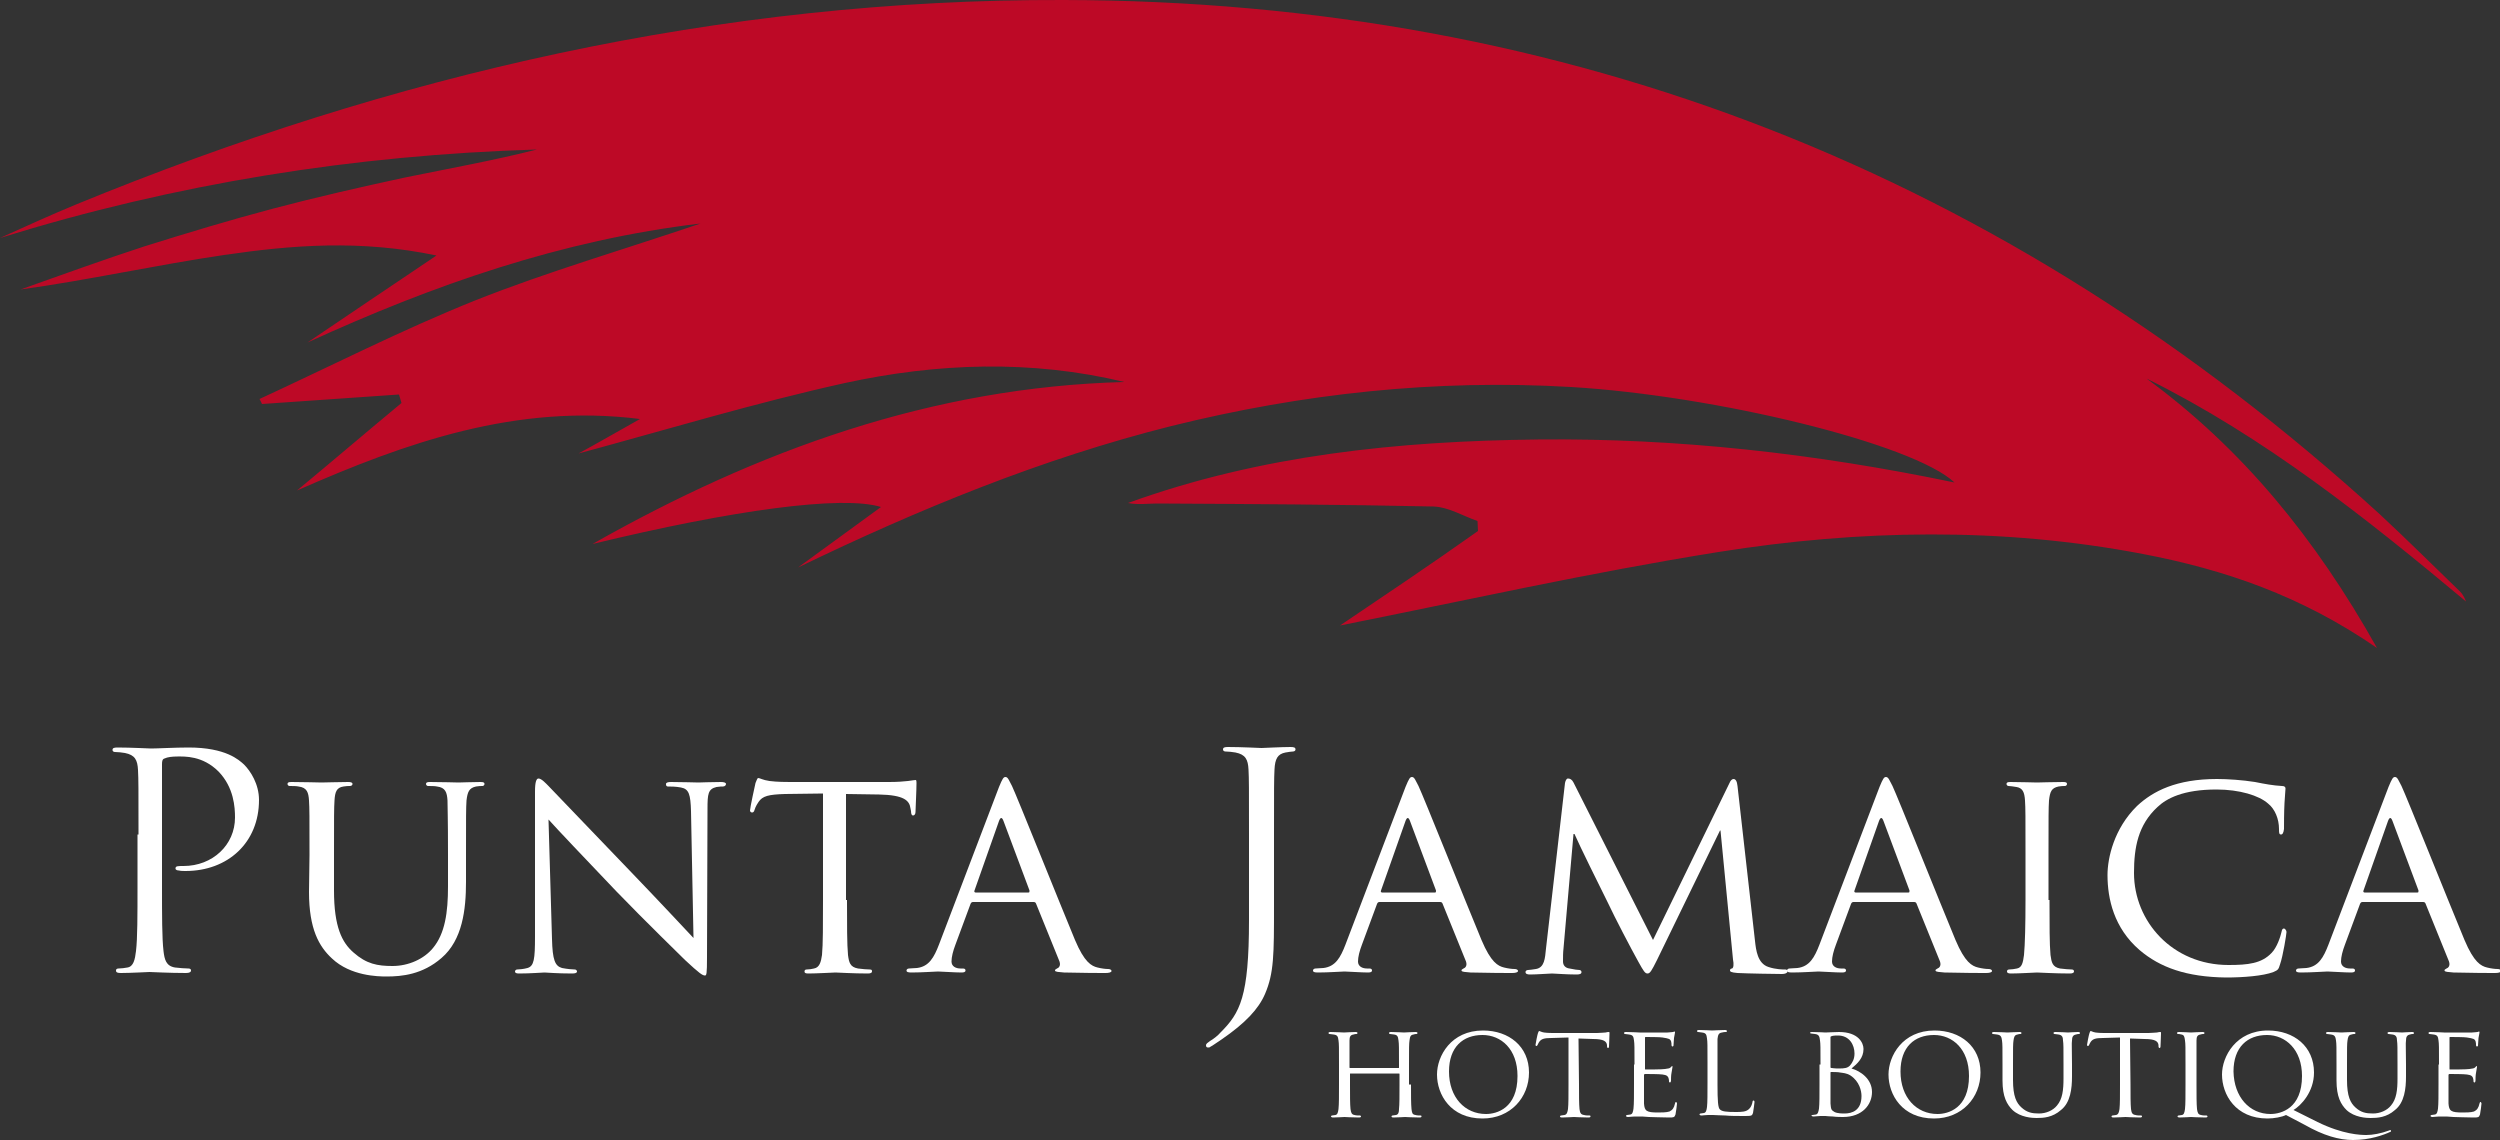 <?xml version="1.0" encoding="utf-8"?>
<!-- Generator: Adobe Illustrator 24.2.3, SVG Export Plug-In . SVG Version: 6.00 Build 0)  -->
<svg version="1.1" id="Layer_1" xmlns="http://www.w3.org/2000/svg" xmlns:xlink="http://www.w3.org/1999/xlink" x="0px" y="0px"
	 viewBox="0 0 500 228.1" style="enable-background:new 0 0 500 228.1;" xml:space="preserve">
<rect x="0" y="0" width="500" height="228.1" fill="#333333" stroke="none"/>
<style type="text/css">
	.st0{fill:#BD0926;}
	.st1{fill:#FFFFFF;}
</style>
<g>
	<g>
		<path class="st0" d="M268,125.1c24.6-4.9,50-10.6,75.7-14.7c28.2-4.5,56.7-5,84.9,0.4c16.2,3.1,31.6,8.3,46.8,18.8
			c-12.4-22.1-27-39.9-46.1-53.9c23.6,11.7,43.9,27.9,63.9,44.6c-0.3-0.8-0.7-1.5-1.2-2c-5.4-5.2-10.6-10.4-16.1-15.5
			C401.3,34.8,313.7,0.2,212.7,0C144-0.2,78.5,14.9,15.2,40.9C10.1,43,5.1,45.3,0,47.6C35.1,36.7,70.9,31,107.4,29.9
			c-8.7,2.2-17.6,3.8-26.4,5.6c-8.8,1.9-17.6,3.9-26.3,6.2s-17.3,4.9-25.9,7.6C20.5,52,12.3,55,4.1,57.9C17.8,56,31.2,53,44.8,51
			s27.3-3.1,42.5,0.1C77.8,57.5,69.6,63,61.5,68.5C86.6,57,112.3,48,140.1,44.7c-15.3,5.2-30.5,9.6-45.1,15.4
			C80.3,66,66.2,73.2,51.9,79.8c0.2,0.3,0.3,0.6,0.5,1c9.1-0.6,18.3-1.3,27.4-1.9c0.2,0.6,0.3,1.1,0.5,1.7
			c-7,5.8-13.9,11.7-20.9,17.5c22-9.7,44-17.4,68.6-14.3c-4.3,2.4-8.6,4.9-12.3,6.9c17.4-4.7,35.2-10.1,53.3-14.1
			c18.4-4,37.2-4.7,55.9-0.2c-38.5,1-73.4,13.7-106.4,32.4c28-6.8,50-9.8,57.7-7.4c-5.6,4.1-11.1,8.1-16.6,12.1
			c24.2-11.7,48.8-21.8,74.7-28.3c26.2-6.5,52.8-9.4,79.9-7.8c28.8,1.7,68.4,11.3,76.7,19.1c-27.8-5.8-55.4-8.9-83.3-8.6
			s-55.5,3.1-82,12.7c2,0.4,4,0.1,5.9,0.1c18.4,0.1,36.8,0.2,55.2,0.6c3,0.1,5.9,1.9,8.8,2.9c0,0.7,0.1,1.3,0.1,2
			C286.3,112.8,276.6,119.3,268,125.1z"/>
	</g>
	<g>
		<path class="st1" d="M27.7,166.9c0-9.3,0-11-0.1-12.9c-0.1-2-0.6-3-2.6-3.4c-0.5-0.1-1.5-0.2-2-0.2c-0.2,0-0.5-0.1-0.5-0.4
			c0-0.4,0.3-0.5,1-0.5c2.7,0,6.3,0.2,6.7,0.2c1.3,0,4.8-0.2,7.5-0.2c7.5,0,10.1,2.5,11.1,3.4c1.3,1.3,3,3.9,3,7.1
			c0,8.5-6.2,14.2-14.7,14.2c-0.3,0-1,0-1.3-0.1c-0.3,0-0.7-0.1-0.7-0.4c0-0.5,0.4-0.5,1.6-0.5c5.8,0,10.3-4.2,10.3-9.7
			c0-2-0.2-6-3.3-9.2c-3.2-3.2-6.8-3-8.2-3c-1,0-2,0.1-2.6,0.4c-0.4,0.1-0.5,0.5-0.5,1.1v24.5c0,5.7,0,10.4,0.3,12.9
			c0.2,1.7,0.5,3,2.3,3.3c0.8,0.1,2.1,0.2,2.7,0.2c0.4,0,0.5,0.2,0.5,0.4c0,0.3-0.3,0.5-1,0.5c-3.3,0-7-0.2-7.3-0.2
			c-0.2,0-3.9,0.2-5.7,0.2c-0.7,0-1-0.1-1-0.5c0-0.2,0.1-0.4,0.5-0.4c0.5,0,1.3-0.1,1.8-0.2c1.2-0.2,1.5-1.6,1.7-3.3
			c0.3-2.5,0.3-7.2,0.3-12.9v-10.4H27.7z"/>
		<path class="st1" d="M61.9,171c0-7.9,0-9.3-0.1-10.9c-0.1-1.6-0.4-2.6-2.1-2.8c-0.4-0.1-1.3-0.1-1.8-0.1c-0.2,0-0.4-0.2-0.4-0.4
			c0-0.3,0.2-0.4,0.8-0.4c2.4,0,5.5,0.1,6,0.1s3.8-0.1,5.3-0.1c0.6,0,0.9,0.1,0.9,0.4c0,0.2-0.2,0.4-0.5,0.4c-0.4,0-0.7,0-1.3,0.1
			c-1.4,0.2-1.7,1.1-1.8,2.8c-0.1,1.6-0.1,3-0.1,10.9v7.1c0,7.3,1.6,10.4,3.9,12.4c2.6,2.3,4.8,2.7,7.8,2.7c3.2,0,6.3-1.4,8.1-3.6
			c2.4-2.9,3-7.1,3-12.3V171c0-7.9-0.1-9.3-0.1-10.9c-0.1-1.6-0.4-2.6-2.1-2.8c-0.4-0.1-1.3-0.1-1.8-0.1c-0.2,0-0.4-0.2-0.4-0.4
			c0-0.3,0.2-0.4,0.8-0.4c2.3,0,5.4,0.1,5.7,0.1c0.4,0,2.9-0.1,4.4-0.1c0.6,0,0.8,0.1,0.8,0.4c0,0.2-0.2,0.4-0.4,0.4
			c-0.4,0-0.7,0-1.3,0.1c-1.4,0.3-1.7,1.1-1.9,2.8c-0.1,1.6-0.1,3-0.1,10.9v5.4c0,5.5-0.7,11.6-4.9,15.2c-3.8,3.3-7.9,3.7-11,3.7
			c-1.7,0-7.2-0.1-10.9-3.6c-2.6-2.4-4.6-5.9-4.6-13.3L61.9,171L61.9,171z"/>
		<path class="st1" d="M110.4,187.8c0.1,4.2,0.6,5.4,2,5.8c1,0.2,2.1,0.3,2.6,0.3c0.2,0,0.4,0.2,0.4,0.4c0,0.3-0.4,0.4-1,0.4
			c-3,0-5.1-0.2-5.5-0.2c-0.5,0-2.7,0.2-5.1,0.2c-0.5,0-0.8-0.1-0.8-0.4c0-0.2,0.2-0.4,0.4-0.4c0.4,0,1.4-0.1,2.1-0.3
			c1.3-0.4,1.5-1.7,1.5-6.3v-29c0-2,0.3-2.6,0.7-2.6c0.6,0,1.5,1,2,1.5c0.8,0.8,8.5,8.9,16.6,17.3c5.2,5.4,10.8,11.4,12.4,13.1
			l-0.5-25.4c-0.1-3.3-0.4-4.4-2-4.7c-1-0.2-2.1-0.2-2.6-0.2c-0.4,0-0.4-0.3-0.4-0.5c0-0.3,0.4-0.4,1-0.4c2.4,0,4.9,0.1,5.5,0.1
			s2.3-0.1,4.5-0.1c0.5,0,1,0.1,1,0.4c0,0.2-0.2,0.5-0.6,0.5c-0.2,0-0.7,0-1.3,0.1c-1.7,0.4-1.8,1.4-1.8,4.4l-0.1,29.7
			c0,3.3-0.1,3.6-0.4,3.6c-0.5,0-1.1-0.4-4-3.1c-0.5-0.5-8.1-7.9-13.7-13.7c-6.1-6.4-12-12.6-13.6-14.4L110.4,187.8z"/>
		<path class="st1" d="M169.4,180c0,4.9,0,8.9,0.2,11c0.2,1.5,0.4,2.4,2,2.7c0.7,0.1,1.9,0.2,2.4,0.2c0.4,0,0.4,0.2,0.4,0.4
			s-0.2,0.4-0.8,0.4c-2.9,0-6.2-0.2-6.5-0.2c-0.2,0-3.9,0.2-5.4,0.2c-0.6,0-0.8-0.1-0.8-0.4c0-0.2,0.1-0.4,0.4-0.4
			c0.5,0,1.1-0.1,1.5-0.2c1.1-0.2,1.4-1.3,1.6-2.7c0.2-2.1,0.2-6.1,0.2-11v-21.3l-7.6,0.1c-3.3,0.1-4.5,0.4-5.3,1.6
			c-0.6,0.9-0.7,1.3-0.8,1.6c-0.1,0.4-0.3,0.5-0.5,0.5c-0.1,0-0.4-0.1-0.4-0.4c0-0.5,1-5.1,1.1-5.5c0.1-0.3,0.4-1,0.5-1
			c0.4,0,0.9,0.4,2.3,0.6c1.5,0.2,3.5,0.2,4.1,0.2h19.8c1.7,0,2.9-0.1,3.8-0.2c0.8-0.1,1.3-0.2,1.5-0.2s0.2,0.3,0.2,0.6
			c0,1.5-0.2,5.2-0.2,5.8c0,0.4-0.2,0.7-0.5,0.7c-0.2,0-0.4-0.2-0.4-0.9l-0.1-0.5c-0.2-1.6-1.3-2.7-6.3-2.8l-6.6-0.1V180H169.4z"/>
		<path class="st1" d="M199.8,157.4c0.7-1.7,0.9-2,1.3-2c0.5,0,0.7,0.7,1.3,1.8c1,2.1,9.4,23.1,12.6,30.8c1.9,4.5,3.3,5.2,4.5,5.5
			c0.8,0.2,1.6,0.3,2.1,0.3c0.3,0,0.7,0.1,0.7,0.4c0,0.3-0.6,0.4-1.2,0.4c-0.8,0-4.7,0-8.3-0.1c-1-0.1-1.8-0.1-1.8-0.4
			c0-0.2,0.1-0.2,0.4-0.4c0.3-0.1,0.8-0.5,0.5-1.4l-4.7-11.6c-0.1-0.2-0.2-0.3-0.5-0.3h-12.1c-0.2,0-0.4,0.1-0.5,0.4l-3,8.1
			c-0.5,1.3-0.8,2.5-0.8,3.4c0,1,0.9,1.4,1.8,1.4h0.5c0.4,0,0.5,0.2,0.5,0.4c0,0.3-0.3,0.4-0.8,0.4c-1.3,0-4.1-0.2-4.7-0.2
			c-0.5,0-3.2,0.2-5.3,0.2c-0.7,0-1-0.1-1-0.4c0-0.2,0.2-0.4,0.5-0.4c0.4,0,1.1-0.1,1.6-0.1c2.4-0.3,3.4-2.1,4.4-4.7L199.8,157.4z
			 M205.7,178.5c0.2,0,0.2-0.1,0.2-0.4l-5.2-13.9c-0.3-0.8-0.6-0.8-0.9,0l-4.9,13.9c-0.1,0.2,0,0.4,0.2,0.4H205.7z"/>
		<path class="st1" d="M254.8,181.2c0,9.7,0,13.4-1.8,17.6c-1.3,3-3.9,5.8-8.7,9.1c-0.8,0.5-1.7,1.2-2.3,1.5
			c-0.1,0.1-0.2,0.1-0.4,0.1s-0.4-0.1-0.4-0.4c0-0.4,0.3-0.5,0.8-0.9c0.7-0.4,1.6-1.1,2.1-1.7c3.9-3.9,5.7-7.1,5.7-22.5v-17.2
			c0-9.3,0-11-0.1-12.9c-0.1-2-0.6-3-2.6-3.4c-0.5-0.1-1.5-0.2-2-0.2c-0.2,0-0.5-0.1-0.5-0.4c0-0.4,0.3-0.5,1-0.5
			c2.7,0,6.4,0.2,6.7,0.2s4.1-0.2,5.8-0.2c0.7,0,1,0.1,1,0.5c0,0.2-0.2,0.4-0.5,0.4c-0.4,0-0.8,0.1-1.5,0.2
			c-1.6,0.3-2.1,1.3-2.2,3.4c-0.1,1.9-0.1,3.6-0.1,12.9V181.2z"/>
		<path class="st1" d="M281.1,157.4c0.7-1.7,0.9-2,1.3-2c0.5,0,0.7,0.7,1.3,1.8c1,2.1,9.4,23.1,12.6,30.8c1.9,4.5,3.3,5.2,4.5,5.5
			c0.8,0.2,1.6,0.3,2.1,0.3c0.3,0,0.7,0.1,0.7,0.4c0,0.3-0.6,0.4-1.2,0.4c-0.8,0-4.7,0-8.3-0.1c-1-0.1-1.8-0.1-1.8-0.4
			c0-0.2,0.1-0.2,0.4-0.4c0.3-0.1,0.8-0.5,0.5-1.4l-4.7-11.6c-0.1-0.2-0.2-0.3-0.5-0.3h-12.1c-0.2,0-0.4,0.1-0.5,0.4l-3,8.1
			c-0.5,1.3-0.8,2.5-0.8,3.4c0,1,0.9,1.4,1.8,1.4h0.5c0.4,0,0.5,0.2,0.5,0.4c0,0.3-0.3,0.4-0.8,0.4c-1.3,0-4.1-0.2-4.7-0.2
			c-0.5,0-3.2,0.2-5.3,0.2c-0.7,0-1-0.1-1-0.4c0-0.2,0.2-0.4,0.5-0.4c0.4,0,1.1-0.1,1.6-0.1c2.4-0.3,3.4-2.1,4.4-4.7L281.1,157.4z
			 M287,178.5c0.2,0,0.2-0.1,0.2-0.4l-5.2-13.9c-0.3-0.8-0.6-0.8-0.9,0l-4.9,13.9c-0.1,0.2,0,0.4,0.2,0.4H287z"/>
		<path class="st1" d="M351,188.2c0.2,1.8,0.5,4.5,2.7,5.2c1.5,0.5,2.9,0.5,3.4,0.5c0.2,0,0.4,0.1,0.4,0.4c0,0.3-0.5,0.5-1.1,0.5
			c-1.2,0-7-0.1-8.9-0.2c-1.3-0.1-1.5-0.3-1.5-0.5s0.1-0.4,0.4-0.4c0.3-0.1,0.4-0.8,0.2-1.8l-2.5-25.8H344L331.4,192
			c-1.1,2.2-1.4,2.7-1.9,2.7s-0.8-0.5-1.8-2.3c-1.4-2.5-4.8-9-6.1-11.8c-1.6-3.2-5.8-11.7-6.7-13.8h-0.2l-2,22.9
			c-0.1,0.8-0.1,1.7-0.1,2.6c0,0.8,0.5,1.3,1.3,1.4c0.9,0.2,1.7,0.3,2,0.3c0.2,0,0.4,0.2,0.4,0.4c0,0.4-0.4,0.5-1,0.5
			c-2,0-4.5-0.2-4.9-0.2c-0.5,0-3,0.2-4.4,0.2c-0.5,0-0.9-0.1-0.9-0.5c0-0.2,0.2-0.4,0.5-0.4c0.4,0,0.8-0.1,1.6-0.2
			c1.7-0.3,1.8-2.1,2-4.1l3.8-33.1c0.1-0.5,0.3-0.9,0.6-0.9c0.4,0,0.8,0.2,1.1,0.8l15.9,31.5l15.3-31.4c0.2-0.5,0.5-0.8,0.8-0.8
			c0.4,0,0.7,0.4,0.8,1.4L351,188.2z"/>
		<path class="st1" d="M375.9,157.4c0.7-1.7,0.9-2,1.3-2c0.5,0,0.7,0.7,1.3,1.8c1,2.1,9.4,23.1,12.6,30.8c1.9,4.5,3.3,5.2,4.5,5.5
			c0.8,0.2,1.6,0.3,2.1,0.3c0.3,0,0.7,0.1,0.7,0.4c0,0.3-0.6,0.4-1.2,0.4c-0.8,0-4.7,0-8.3-0.1c-1-0.1-1.8-0.1-1.8-0.4
			c0-0.2,0.1-0.2,0.4-0.4c0.3-0.1,0.8-0.5,0.5-1.4l-4.7-11.6c-0.1-0.2-0.2-0.3-0.5-0.3h-12.1c-0.2,0-0.4,0.1-0.5,0.4l-3,8.1
			c-0.5,1.3-0.8,2.5-0.8,3.4c0,1,0.9,1.4,1.8,1.4h0.5c0.4,0,0.5,0.2,0.5,0.4c0,0.3-0.3,0.4-0.8,0.4c-1.3,0-4.1-0.2-4.7-0.2
			c-0.5,0-3.2,0.2-5.3,0.2c-0.7,0-1-0.1-1-0.4c0-0.2,0.2-0.4,0.5-0.4c0.4,0,1.1-0.1,1.6-0.1c2.4-0.3,3.4-2.1,4.4-4.7L375.9,157.4z
			 M381.7,178.5c0.2,0,0.2-0.1,0.2-0.4l-5.2-13.9c-0.3-0.8-0.6-0.8-0.9,0l-4.9,13.9c-0.1,0.2,0,0.4,0.2,0.4H381.7z"/>
		<path class="st1" d="M409.9,180c0,4.9,0,8.9,0.2,11c0.2,1.5,0.4,2.4,1.9,2.7c0.8,0.1,1.9,0.2,2.4,0.2c0.3,0,0.4,0.2,0.4,0.4
			s-0.2,0.4-0.8,0.4c-2.9,0-6.3-0.2-6.6-0.2c-0.3,0-3.6,0.2-5.2,0.2c-0.5,0-0.8-0.1-0.8-0.4c0-0.2,0.1-0.4,0.4-0.4
			c0.5,0,1.1-0.1,1.6-0.2c1-0.2,1.2-1.2,1.4-2.7c0.2-2.1,0.3-6.1,0.3-11v-9c0-7.9,0-9.3-0.1-10.9c-0.1-1.7-0.5-2.5-1.7-2.7
			c-0.6-0.1-1.3-0.2-1.6-0.2c-0.2,0-0.4-0.2-0.4-0.4c0-0.3,0.2-0.4,0.8-0.4c1.7,0,5,0.1,5.3,0.1c0.2,0,3.6-0.1,5.2-0.1
			c0.6,0,0.8,0.1,0.8,0.4c0,0.2-0.2,0.4-0.4,0.4c-0.4,0-0.7,0-1.3,0.1c-1.4,0.3-1.7,1-1.9,2.8c-0.1,1.6-0.1,3-0.1,10.9v9H409.9z"/>
		<path class="st1" d="M427.9,190c-5.1-4.4-6.4-10.2-6.4-15c0-3.4,1.3-9.3,5.9-13.8c3.2-3,7.9-5.4,16-5.4c2.1,0,5.1,0.2,7.6,0.6
			c2,0.4,3.6,0.7,5.4,0.8c0.5,0,0.7,0.2,0.7,0.5c0,0.4-0.1,1-0.2,2.9c-0.1,1.7-0.1,4.5-0.1,5.2c-0.1,0.8-0.3,1.1-0.6,1.1
			c-0.4,0-0.4-0.4-0.4-1.1c0-2-0.8-4-2.2-5.1c-1.8-1.6-5.7-2.8-10.3-2.8c-6.7,0-10,1.8-11.8,3.5c-3.9,3.6-4.7,8.1-4.7,13.2
			c0,9.7,7.7,18.4,18.9,18.4c3.9,0,6.6-0.3,8.6-2.4c1.1-1.1,1.8-3.3,2-4.2c0.1-0.5,0.2-0.7,0.5-0.7c0.2,0,0.5,0.4,0.5,0.7
			c0,0.4-0.7,4.8-1.3,6.5c-0.3,1-0.4,1.1-1.3,1.5c-2.1,0.8-6.1,1.1-9.5,1.1C437.3,195.4,432,193.5,427.9,190z"/>
		<path class="st1" d="M477.7,157.4c0.7-1.7,0.9-2,1.3-2c0.5,0,0.7,0.7,1.3,1.8c1,2.1,9.4,23.1,12.6,30.8c1.9,4.5,3.3,5.2,4.5,5.5
			c0.8,0.2,1.6,0.3,2.1,0.3c0.3,0,0.7,0.1,0.7,0.4c0,0.3-0.6,0.4-1.2,0.4c-0.8,0-4.7,0-8.3-0.1c-1-0.1-1.8-0.1-1.8-0.4
			c0-0.2,0.1-0.2,0.4-0.4c0.3-0.1,0.8-0.5,0.5-1.4l-4.7-11.6c-0.1-0.2-0.2-0.3-0.5-0.3h-12.1c-0.2,0-0.4,0.1-0.5,0.4l-3,8.1
			c-0.5,1.3-0.8,2.5-0.8,3.4c0,1,0.9,1.4,1.8,1.4h0.5c0.4,0,0.5,0.2,0.5,0.4c0,0.3-0.3,0.4-0.8,0.4c-1.3,0-4.1-0.2-4.7-0.2
			c-0.5,0-3.2,0.2-5.3,0.2c-0.7,0-1-0.1-1-0.4c0-0.2,0.2-0.4,0.5-0.4c0.4,0,1.1-0.1,1.6-0.1c2.4-0.3,3.4-2.1,4.4-4.7L477.7,157.4z
			 M483.5,178.5c0.2,0,0.2-0.1,0.2-0.4l-5.2-13.9c-0.3-0.8-0.6-0.8-0.9,0l-4.9,13.9c-0.1,0.2,0,0.4,0.2,0.4H483.5z"/>
	</g>
	<g>
		<path class="st1" d="M282.2,216.9c0,2.2,0,3.9,0.1,4.9c0.1,0.7,0.1,1.1,0.8,1.2c0.3,0.1,0.8,0.1,1,0.1s0.2,0.1,0.2,0.2
			c0,0.1-0.1,0.2-0.4,0.2c-1.3,0-2.7-0.1-2.9-0.1c-0.1,0-1.6,0.1-2.3,0.1c-0.3,0-0.4-0.1-0.4-0.2c0-0.1,0.1-0.2,0.2-0.2
			c0.2,0,0.5-0.1,0.7-0.1c0.5-0.1,0.6-0.6,0.6-1.2c0.1-0.9,0.1-2.6,0.1-4.8v-2.2c0-0.1-0.1-0.1-0.1-0.1h-9.7c-0.1,0-0.1,0-0.1,0.1
			v2.2c0,2.2,0,3.9,0.1,4.8c0.1,0.7,0.2,1.1,0.8,1.2c0.3,0.1,0.8,0.1,1.1,0.1c0.1,0,0.2,0.1,0.2,0.2c0,0.1-0.1,0.2-0.4,0.2
			c-1.3,0-2.8-0.1-2.9-0.1s-1.6,0.1-2.3,0.1c-0.2,0-0.4-0.1-0.4-0.2c0-0.1,0.1-0.2,0.2-0.2c0.2,0,0.5-0.1,0.7-0.1
			c0.4-0.1,0.5-0.5,0.6-1.2c0.1-0.9,0.1-2.7,0.1-4.9v-4c0-3.5,0-4.1-0.1-4.8c-0.1-0.8-0.2-1.1-1-1.2c-0.2,0-0.6-0.1-0.8-0.1
			c-0.1,0-0.2-0.1-0.2-0.2c0-0.1,0.1-0.2,0.4-0.2c1.1,0,2.5,0.1,2.7,0.1c0.1,0,1.6-0.1,2.3-0.1c0.3,0,0.4,0.1,0.4,0.2
			c0,0.1-0.1,0.2-0.2,0.2c-0.2,0-0.3,0-0.6,0.1c-0.6,0.1-0.8,0.4-0.8,1.2c0,0.7,0,1.4,0,4.9v0.5c0,0.1,0.1,0.1,0.1,0.1h9.7
			c0.1,0,0.1,0,0.1-0.1V213c0-3.5,0-4.2-0.1-4.9c-0.1-0.8-0.2-1.1-0.9-1.2c-0.2,0-0.6-0.1-0.8-0.1c-0.1,0-0.2-0.1-0.2-0.2
			c0-0.1,0.1-0.2,0.4-0.2c1,0,2.5,0.1,2.6,0.1s1.6-0.1,2.3-0.1c0.3,0,0.4,0.1,0.4,0.2c0,0.1-0.1,0.2-0.2,0.2c-0.2,0-0.3,0-0.6,0.1
			c-0.6,0.1-0.7,0.4-0.8,1.2c-0.1,0.7-0.1,1.3-0.1,4.8v4H282.2z"/>
		<path class="st1" d="M296.6,206.1c5.2,0,9.2,3.2,9.2,8.4c0,5-3.7,9.2-9.3,9.2c-6.4,0-9.1-4.8-9.1-8.8
			C287.4,211.2,290.2,206.1,296.6,206.1z M297.2,222.8c2.1,0,6.3-1.1,6.3-7.6c0-5.4-3.3-8.2-7-8.2c-3.9,0-6.7,2.4-6.7,7.3
			C289.8,219.5,293,222.8,297.2,222.8z"/>
		<path class="st1" d="M315.8,216.9c0,2.2,0,3.9,0.1,4.9c0.1,0.7,0.2,1.1,0.9,1.2c0.3,0.1,0.8,0.1,1.1,0.1c0.2,0,0.2,0.1,0.2,0.2
			c0,0.1-0.1,0.2-0.4,0.2c-1.3,0-2.7-0.1-2.9-0.1c-0.1,0-1.7,0.1-2.4,0.1c-0.3,0-0.4-0.1-0.4-0.2c0-0.1,0.1-0.2,0.2-0.2
			c0.2,0,0.5-0.1,0.7-0.1c0.5-0.1,0.6-0.6,0.7-1.2c0.1-0.9,0.1-2.7,0.1-4.9v-9.4l-3.4,0.1c-1.5,0-2,0.2-2.4,0.7
			c-0.3,0.4-0.3,0.6-0.4,0.7c-0.1,0.2-0.1,0.2-0.2,0.2s-0.2-0.1-0.2-0.2c0-0.2,0.4-2.2,0.5-2.4c0-0.1,0.2-0.4,0.2-0.4
			c0.2,0,0.4,0.2,1,0.3c0.7,0.1,1.6,0.1,1.8,0.1h8.8c0.8,0,1.3-0.1,1.7-0.1c0.3-0.1,0.6-0.1,0.7-0.1s0.1,0.1,0.1,0.3
			c0,0.7-0.1,2.3-0.1,2.6c0,0.2-0.1,0.3-0.2,0.3s-0.2-0.1-0.2-0.4V209c-0.1-0.7-0.6-1.2-2.8-1.2l-2.9-0.1L315.8,216.9L315.8,216.9z"
			/>
		<path class="st1" d="M326.9,212.9c0-3.5,0-4.1-0.1-4.8c-0.1-0.8-0.2-1.1-1-1.2c-0.2,0-0.6-0.1-0.8-0.1c-0.1,0-0.2-0.1-0.2-0.2
			c0-0.1,0.1-0.2,0.4-0.2c1.1,0,2.6,0.1,2.7,0.1c0.2,0,5,0,5.6,0c0.4,0,0.9-0.1,1.1-0.1c0.1,0,0.2-0.1,0.3-0.1
			c0.1,0,0.1,0.1,0.1,0.2c0,0.2-0.1,0.4-0.2,1.1c0,0.2-0.1,1.2-0.1,1.5c0,0.1-0.1,0.2-0.2,0.2s-0.2-0.1-0.2-0.3s0-0.5-0.1-0.8
			c-0.2-0.4-0.4-0.5-1.7-0.7c-0.4-0.1-3.1-0.1-3.4-0.1c-0.1,0-0.1,0.1-0.1,0.2v6.1c0,0.2,0,0.2,0.1,0.2c0.3,0,3.4,0,3.9-0.1
			c0.6-0.1,0.9-0.1,1.1-0.3s0.3-0.3,0.3-0.3c0.1,0,0.1,0.1,0.1,0.2c0,0.1-0.1,0.5-0.2,1.2c-0.1,0.4-0.1,1.3-0.1,1.5
			s-0.1,0.4-0.2,0.4s-0.2-0.1-0.2-0.2c0-0.2,0-0.4-0.1-0.7s-0.3-0.6-1.2-0.7c-0.6-0.1-3.1-0.1-3.5-0.1c-0.1,0-0.2,0.1-0.2,0.2v1.9
			c0,0.8,0,3.4,0,3.8c0.1,1.5,0.5,1.8,2.8,1.8c0.6,0,1.7,0,2.3-0.2c0.6-0.3,0.9-0.7,1.1-1.6c0.1-0.3,0.1-0.3,0.2-0.3
			s0.2,0.2,0.2,0.3c0,0.2-0.2,1.7-0.3,2.2c-0.2,0.6-0.4,0.6-1.3,0.6c-1.7,0-3.1-0.1-4-0.1c-1-0.1-1.6-0.1-1.9-0.1c-0.1,0-0.5,0-1,0
			c-0.4,0-1,0.1-1.3,0.1c-0.2,0-0.4-0.1-0.4-0.2c0-0.1,0.1-0.2,0.2-0.2c0.2,0,0.5-0.1,0.7-0.1c0.4-0.1,0.5-0.5,0.6-1.2
			c0.1-0.9,0.1-2.7,0.1-4.9v-3.9H326.9z"/>
		<path class="st1" d="M343.5,216.9c0,3.3,0.1,4.7,0.5,5c0.4,0.4,1.3,0.5,3.1,0.5c1.2,0,2.2,0,2.8-0.7c0.3-0.3,0.5-0.8,0.6-1.3
			c0-0.2,0.1-0.3,0.2-0.3s0.2,0.1,0.2,0.3s-0.2,1.6-0.3,2.2c-0.2,0.5-0.2,0.6-1.5,0.6c-1.7,0-3,0-4-0.1c-1.1,0-1.8-0.1-2.5-0.1
			c-0.1,0-0.5,0-1,0s-1,0.1-1.3,0.1c-0.2,0-0.4-0.1-0.4-0.2c0-0.1,0.1-0.2,0.2-0.2c0.2,0,0.5-0.1,0.7-0.1c0.4-0.1,0.5-0.5,0.6-1.2
			c0.1-0.9,0.1-2.7,0.1-4.9v-4c0-3.5,0-4.1-0.1-4.8c-0.1-0.8-0.2-1.1-1-1.2c-0.2,0-0.6-0.1-0.8-0.1c-0.1,0-0.2-0.1-0.2-0.2
			c0-0.1,0.1-0.2,0.4-0.2c1.1,0,2.5,0.1,2.6,0.1s1.9-0.1,2.6-0.1c0.2,0,0.4,0.1,0.4,0.2c0,0.1-0.1,0.2-0.2,0.2c-0.2,0-0.5,0-0.8,0.1
			c-0.7,0.1-0.8,0.5-0.9,1.3c0,0.7,0,1.3,0,4.8L343.5,216.9L343.5,216.9z"/>
		<path class="st1" d="M364.1,212.9c0-3.5,0-4.1-0.1-4.8c-0.1-0.8-0.2-1.2-1-1.3c-0.2,0-0.6-0.1-0.8-0.1c-0.1,0-0.2-0.1-0.2-0.1
			c0-0.1,0.1-0.2,0.4-0.2c1.1,0,2.6,0.1,2.7,0.1c0.6,0,1.6-0.1,2.7-0.1c3.9,0,4.9,2.2,4.9,3.4c0,1.8-1.2,2.9-2.4,3.9
			c1.8,0.5,4.1,2.1,4.1,4.7c0,2.5-1.9,5-5.8,5c-0.4,0-1.3,0-2-0.1c-0.7,0-1.4-0.1-1.5-0.1s-0.5,0-1,0s-1,0.1-1.4,0.1
			c-0.2,0-0.4-0.1-0.4-0.2c0-0.1,0.1-0.1,0.2-0.1c0.2,0,0.5-0.1,0.7-0.1c0.4-0.1,0.5-0.6,0.6-1.2c0.1-0.9,0.1-2.7,0.1-4.9v-3.9
			H364.1z M366.1,213.4c0,0.2,0.1,0.2,0.2,0.2s0.6,0.1,1.4,0.1c1.3,0,1.8-0.1,2.3-0.6c0.5-0.6,0.9-1.3,0.9-2.4c0-1.7-1-3.6-3.3-3.6
			c-0.3,0-0.8,0-1.2,0.1c-0.2,0.1-0.3,0.1-0.3,0.2V213.4z M366.1,215.9c0,1.7,0,4.4,0,4.8c0.1,1.1,0.1,1.3,0.8,1.7
			c0.6,0.3,1.6,0.3,2,0.3c1.5,0,3.4-0.6,3.4-3.5c0-1-0.4-2.9-2.2-4.1c-0.8-0.5-1.5-0.5-2.1-0.6c-0.3-0.1-1.5-0.1-1.8-0.1
			c-0.1,0-0.1,0.1-0.1,0.2L366.1,215.9L366.1,215.9z"/>
		<path class="st1" d="M386.9,206.1c5.2,0,9.2,3.2,9.2,8.4c0,5-3.7,9.2-9.3,9.2c-6.4,0-9.1-4.8-9.1-8.8
			C377.7,211.2,380.5,206.1,386.9,206.1z M387.5,222.8c2.1,0,6.3-1.1,6.3-7.6c0-5.4-3.3-8.2-7-8.2c-3.9,0-6.7,2.4-6.7,7.3
			C380.1,219.5,383.3,222.8,387.5,222.8z"/>
		<path class="st1" d="M400.5,212.9c0-3.5,0-4.1-0.1-4.8s-0.2-1.1-1-1.2c-0.2,0-0.6-0.1-0.8-0.1c-0.1,0-0.2-0.1-0.2-0.2
			c0-0.1,0.1-0.2,0.4-0.2c1.1,0,2.5,0.1,2.7,0.1s1.7-0.1,2.4-0.1c0.3,0,0.4,0.1,0.4,0.2c0,0.1-0.1,0.2-0.2,0.2c-0.2,0-0.3,0-0.6,0.1
			c-0.6,0.1-0.7,0.5-0.8,1.2c-0.1,0.7-0.1,1.3-0.1,4.8v3.1c0,3.3,0.7,4.6,1.7,5.5c1.1,1,2.1,1.2,3.5,1.2s2.8-0.6,3.6-1.6
			c1.1-1.3,1.3-3.1,1.3-5.4v-2.8c0-3.5,0-4.1-0.1-4.8c0-0.7-0.2-1.1-0.9-1.2c-0.2,0-0.6-0.1-0.8-0.1c-0.1,0-0.2-0.1-0.2-0.2
			c0-0.1,0.1-0.2,0.4-0.2c1,0,2.4,0.1,2.5,0.1c0.2,0,1.3-0.1,2-0.1c0.3,0,0.4,0.1,0.4,0.2c0,0.1-0.1,0.2-0.2,0.2
			c-0.2,0-0.3,0-0.6,0.1c-0.6,0.1-0.8,0.5-0.8,1.2c-0.1,0.7,0,1.3,0,4.8v2.4c0,2.4-0.3,5.2-2.2,6.7c-1.7,1.5-3.5,1.6-4.9,1.6
			c-0.8,0-3.2-0.1-4.8-1.6c-1.1-1.1-2-2.6-2-5.9L400.5,212.9L400.5,212.9z"/>
		<path class="st1" d="M426.1,216.9c0,2.2,0,3.9,0.1,4.9c0.1,0.7,0.2,1.1,0.9,1.2c0.3,0.1,0.8,0.1,1.1,0.1c0.2,0,0.2,0.1,0.2,0.2
			c0,0.1-0.1,0.2-0.4,0.2c-1.3,0-2.7-0.1-2.9-0.1c-0.1,0-1.7,0.1-2.4,0.1c-0.3,0-0.4-0.1-0.4-0.2c0-0.1,0.1-0.2,0.2-0.2
			c0.2,0,0.5-0.1,0.7-0.1c0.5-0.1,0.6-0.6,0.7-1.2c0.1-0.9,0.1-2.7,0.1-4.9v-9.4l-3.4,0.1c-1.5,0-2,0.2-2.4,0.7
			c-0.3,0.4-0.3,0.6-0.4,0.7c-0.1,0.2-0.1,0.2-0.2,0.2s-0.2-0.1-0.2-0.2c0-0.2,0.4-2.2,0.5-2.4c0-0.1,0.2-0.4,0.2-0.4
			c0.2,0,0.4,0.2,1,0.3c0.7,0.1,1.6,0.1,1.8,0.1h8.8c0.8,0,1.3-0.1,1.7-0.1c0.3-0.1,0.6-0.1,0.7-0.1s0.1,0.1,0.1,0.3
			c0,0.7-0.1,2.3-0.1,2.6c0,0.2-0.1,0.3-0.2,0.3s-0.2-0.1-0.2-0.4V209c-0.1-0.7-0.6-1.2-2.8-1.2l-2.9-0.1L426.1,216.9L426.1,216.9z"
			/>
		<path class="st1" d="M439.3,216.9c0,2.2,0,3.9,0.1,4.9c0.1,0.7,0.2,1.1,0.8,1.2c0.3,0.1,0.8,0.1,1.1,0.1c0.1,0,0.2,0.1,0.2,0.2
			c0,0.1-0.1,0.2-0.4,0.2c-1.3,0-2.8-0.1-2.9-0.1s-1.6,0.1-2.3,0.1c-0.2,0-0.4-0.1-0.4-0.2c0-0.1,0.1-0.2,0.2-0.2
			c0.2,0,0.5-0.1,0.7-0.1c0.4-0.1,0.5-0.5,0.6-1.2c0.1-0.9,0.1-2.7,0.1-4.9v-4c0-3.5,0-4.1-0.1-4.8c-0.1-0.8-0.2-1.1-0.7-1.2
			c-0.3-0.1-0.6-0.1-0.7-0.1s-0.2-0.1-0.2-0.2c0-0.1,0.1-0.2,0.4-0.2c0.8,0,2.2,0.1,2.4,0.1c0.1,0,1.6-0.1,2.3-0.1
			c0.3,0,0.4,0.1,0.4,0.2c0,0.1-0.1,0.2-0.2,0.2c-0.2,0-0.3,0-0.6,0.1c-0.6,0.1-0.8,0.4-0.8,1.2c0,0.7,0,1.3,0,4.8V216.9z"/>
		<path class="st1" d="M457.2,223c-0.8,0.4-2.4,0.7-3.7,0.7c-6.4,0-9.1-4.8-9.1-8.8c0-3.6,2.8-8.8,9.2-8.8c5.2,0,9.2,3.2,9.2,8.4
			c0,3.9-2.6,6.6-4.1,7.5l4.8,2.4c5.1,2.5,8.6,2.6,9.8,2.6c1.2,0,2.9-0.3,4.5-0.9c0.2-0.1,0.3-0.1,0.3-0.1s0.1,0.1,0.1,0.2
			c0,0.1-0.1,0.2-0.2,0.2c-1.3,0.6-4,1.6-7.4,1.6c-2.8,0-5.9-0.9-9.6-3L457.2,223z M454.1,222.8c2.1,0,6.3-1.1,6.3-7.6
			c0-5.3-3.3-8.2-7-8.2c-3.9,0-6.7,2.4-6.7,7.3C446.8,219.4,449.9,222.8,454.1,222.8z"/>
		<path class="st1" d="M467.3,212.9c0-3.5,0-4.1-0.1-4.8s-0.2-1.1-1-1.2c-0.2,0-0.6-0.1-0.8-0.1c-0.1,0-0.2-0.1-0.2-0.2
			c0-0.1,0.1-0.2,0.4-0.2c1.1,0,2.5,0.1,2.7,0.1s1.7-0.1,2.4-0.1c0.3,0,0.4,0.1,0.4,0.2c0,0.1-0.1,0.2-0.2,0.2c-0.2,0-0.3,0-0.6,0.1
			c-0.6,0.1-0.7,0.5-0.8,1.2c-0.1,0.7-0.1,1.3-0.1,4.8v3.1c0,3.3,0.7,4.6,1.7,5.5c1.1,1,2.1,1.2,3.5,1.2s2.8-0.6,3.6-1.6
			c1.1-1.3,1.3-3.1,1.3-5.4v-2.8c0-3.5,0-4.1-0.1-4.8c0-0.7-0.2-1.1-0.9-1.2c-0.2,0-0.6-0.1-0.8-0.1c-0.1,0-0.2-0.1-0.2-0.2
			c0-0.1,0.1-0.2,0.4-0.2c1,0,2.4,0.1,2.5,0.1c0.2,0,1.3-0.1,2-0.1c0.3,0,0.4,0.1,0.4,0.2c0,0.1-0.1,0.2-0.2,0.2
			c-0.2,0-0.3,0-0.6,0.1c-0.6,0.1-0.8,0.5-0.8,1.2c-0.1,0.7,0,1.3,0,4.8v2.4c0,2.4-0.3,5.2-2.2,6.7c-1.7,1.5-3.5,1.6-4.9,1.6
			c-0.8,0-3.2-0.1-4.8-1.6c-1.1-1.1-2-2.6-2-5.9L467.3,212.9L467.3,212.9z"/>
		<path class="st1" d="M487.8,212.9c0-3.5,0-4.1-0.1-4.8c-0.1-0.8-0.2-1.1-1-1.2c-0.2,0-0.6-0.1-0.8-0.1c-0.1,0-0.2-0.1-0.2-0.2
			c0-0.1,0.1-0.2,0.4-0.2c1.1,0,2.6,0.1,2.7,0.1c0.2,0,5,0,5.6,0c0.4,0,0.9-0.1,1.1-0.1c0.1,0,0.2-0.1,0.3-0.1
			c0.1,0,0.1,0.1,0.1,0.2c0,0.2-0.1,0.4-0.2,1.1c0,0.2-0.1,1.2-0.1,1.5c0,0.1-0.1,0.2-0.2,0.2s-0.2-0.1-0.2-0.3s0-0.5-0.1-0.8
			c-0.2-0.4-0.4-0.5-1.7-0.7c-0.4-0.1-3.1-0.1-3.4-0.1c-0.1,0-0.1,0.1-0.1,0.2v6.1c0,0.2,0,0.2,0.1,0.2c0.3,0,3.4,0,3.9-0.1
			c0.6-0.1,0.9-0.1,1.1-0.3s0.3-0.3,0.3-0.3c0.1,0,0.1,0.1,0.1,0.2c0,0.1-0.1,0.5-0.2,1.2c-0.1,0.4-0.1,1.3-0.1,1.5
			s-0.1,0.4-0.2,0.4s-0.2-0.1-0.2-0.2c0-0.2,0-0.4-0.1-0.7s-0.3-0.6-1.2-0.7c-0.6-0.1-3.1-0.1-3.5-0.1c-0.1,0-0.2,0.1-0.2,0.2v1.9
			c0,0.8,0,3.4,0,3.8c0.1,1.5,0.5,1.8,2.8,1.8c0.6,0,1.7,0,2.3-0.2c0.6-0.3,0.9-0.7,1.1-1.6c0.1-0.3,0.1-0.3,0.2-0.3
			s0.2,0.2,0.2,0.3c0,0.2-0.2,1.7-0.3,2.2c-0.2,0.6-0.4,0.6-1.3,0.6c-1.7,0-3.1-0.1-4-0.1c-1-0.1-1.6-0.1-1.9-0.1c-0.1,0-0.5,0-1,0
			c-0.4,0-1,0.1-1.3,0.1c-0.2,0-0.4-0.1-0.4-0.2c0-0.1,0.1-0.2,0.2-0.2c0.2,0,0.5-0.1,0.7-0.1c0.4-0.1,0.5-0.5,0.6-1.2
			c0.1-0.9,0.1-2.7,0.1-4.9v-3.9H487.8z"/>
	</g>
</g>
</svg>
